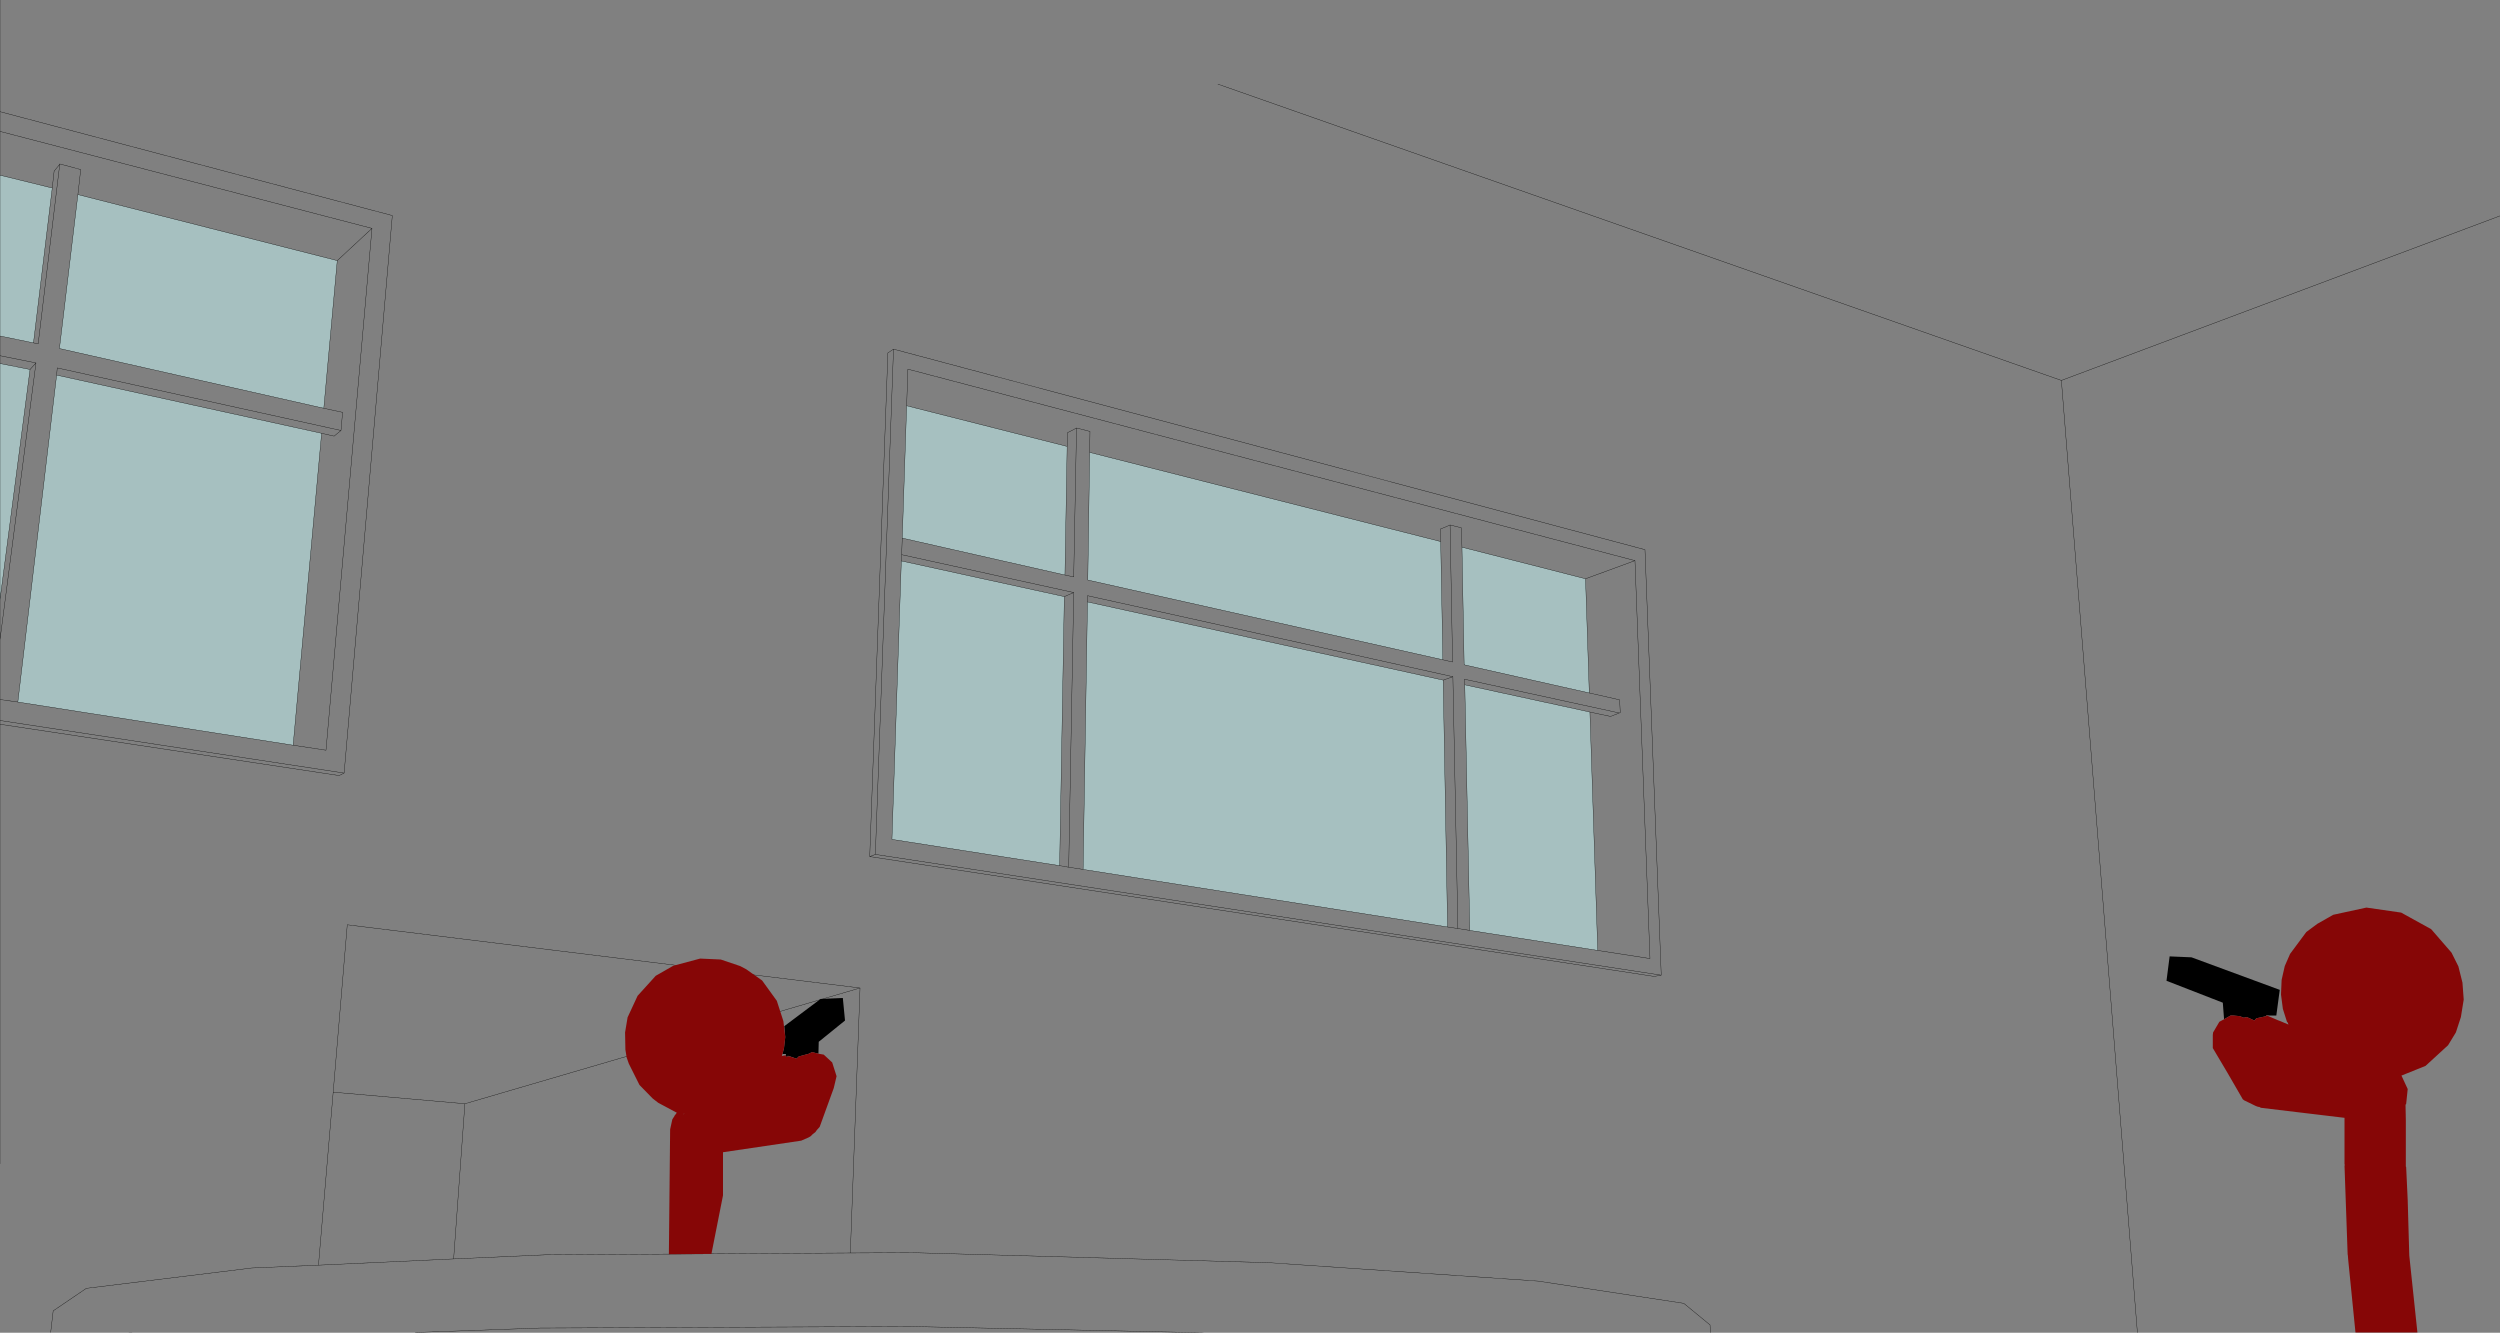 <?xml version="1.0" encoding="UTF-8" standalone="no"?>
<svg xmlns:xlink="http://www.w3.org/1999/xlink" height="213.0px" width="399.55px" xmlns="http://www.w3.org/2000/svg">
  <rect width="100%" height="100%" fill="#808080" stroke="none"/>
  <g transform="matrix(1.0, 0.0, 0.0, 1.0, 0.0, 13.0)">
    <path d="M253.4 79.5 L254.0 97.75 234.0 93.25 233.65 74.45 253.4 79.5 M254.1 100.8 L255.35 138.9 234.9 135.7 234.1 96.45 254.1 100.8 M231.35 135.15 L173.1 125.95 173.8 83.2 230.65 95.7 231.35 135.15 M169.35 125.35 L142.55 121.15 144.05 76.65 170.1 82.35 169.35 125.35 M144.2 73.0 L144.9 51.85 170.55 58.35 170.2 78.9 144.2 73.0 M174.15 59.3 L230.25 73.55 230.6 92.45 173.85 79.7 174.15 59.3 M0.0 15.0 L8.35 17.05 5.35 41.8 0.0 40.7 0.0 15.0 M12.45 18.1 L53.9 28.65 51.75 52.25 9.5 42.7 12.45 18.1 M51.4 56.25 L46.85 106.1 2.85 99.2 9.05 46.95 51.4 56.25 M0.0 45.1 L4.8 46.05 0.0 82.85 0.0 45.1" fill="#ccffff" fill-opacity="0.502" fill-rule="evenodd" stroke="none"/>
    <path d="M194.65 0.45 L329.45 47.8 399.55 21.5 M341.6 200.0 L329.45 47.8 M255.35 138.9 L263.7 140.2 261.3 76.6 253.4 79.5 254.0 97.75 258.85 98.85 258.95 100.9 258.8 100.95 257.4 101.5 254.1 100.8 255.35 138.9 234.9 135.7 233.0 135.4 231.35 135.15 173.1 125.95 170.8 125.6 169.35 125.35 142.55 121.15 144.05 76.65 144.1 75.65 144.2 73.0 144.9 51.85 145.1 46.0 261.3 76.6 M170.55 58.35 L170.6 56.15 Q171.35 55.8 172.05 55.4 L174.2 55.95 174.15 59.3 230.25 73.55 230.2 71.55 Q231.0 71.25 231.75 70.9 L233.55 71.35 233.65 74.45 253.4 79.5 M173.8 83.2 L173.8 82.2 232.2 95.15 233.0 135.4 M170.2 78.9 L171.6 79.2 172.05 55.4 M170.8 125.6 L171.6 81.7 170.1 82.35 169.35 125.35 M170.55 58.35 L170.2 78.9 144.2 73.0 M174.15 59.3 L173.85 79.7 230.6 92.45 230.25 73.55 M234.1 96.45 L234.05 95.55 258.8 100.95 M233.65 74.45 L234.0 93.25 254.0 97.75 M232.2 95.15 L230.65 95.7 231.35 135.15 M230.6 92.45 L232.15 92.8 231.75 70.9 M230.65 95.7 L173.8 83.2 173.1 125.95 M264.35 143.05 L139.0 123.9 141.9 43.4 142.8 42.8 262.9 74.85 265.5 142.85 264.4 143.05 264.35 143.05 M8.1 199.95 L8.5 196.5 13.8 192.9 40.25 189.65 50.9 189.2 53.25 161.55 55.5 134.8 137.45 144.9 135.9 187.25 145.8 187.2 202.8 188.8 245.85 191.75 269.1 195.3 273.3 198.75 273.35 200.0 M234.1 96.45 L254.1 100.8 M234.9 135.7 L234.1 96.45 M53.9 28.65 L59.45 23.5 0.0 8.0 0.0 15.0 8.35 17.05 8.65 14.35 9.55 13.25 9.55 13.2 12.9 14.1 12.45 18.1 53.9 28.65 51.75 52.25 54.75 52.9 54.5 55.8 53.4 56.7 51.4 56.25 46.85 106.1 52.1 106.9 59.45 23.5 M2.85 99.2 L0.0 98.8 0.0 102.15 55.0 110.55 62.7 21.45 0.0 4.85 0.0 8.0 M4.8 46.05 L5.75 45.0 0.0 43.85 0.0 45.1 4.8 46.05 0.0 82.85 0.0 89.25 5.75 45.0 M54.5 55.8 L9.15 45.8 9.05 46.95 51.4 56.25 M0.0 40.7 L0.0 43.85 M5.35 41.8 L0.0 40.7 0.0 15.0 M9.55 13.25 L6.1 41.95 5.35 41.8 8.35 17.05 M12.45 18.1 L9.5 42.7 51.75 52.25 M0.0 89.25 L0.0 98.8 M0.0 45.1 L0.0 82.85 M55.0 110.55 L54.2 110.95 0.0 102.75 0.0 173.0 M0.0 102.15 L0.0 102.75 M50.9 189.2 L72.5 188.2 74.3 163.4 53.25 161.55 M46.85 106.1 L2.85 99.2 9.05 46.95 M139.0 123.9 L139.9 123.55 142.8 42.8 M72.5 188.2 L87.05 187.55 135.9 187.25 M137.45 144.9 L74.3 163.4 M66.4 199.95 L86.3 199.25 145.45 199.0 192.3 200.0 M21.1 200.0 L20.6 200.0 M170.55 58.35 L144.9 51.85 M171.6 81.7 L144.1 75.65 M144.05 76.65 L170.1 82.35 M139.9 123.55 L265.5 142.85 M0.0 -13.0 L0.0 4.85" fill="none" stroke="#000000" stroke-linecap="round" stroke-linejoin="round" stroke-width="0.05"/>
    <path d="M355.45 149.9 L355.25 147.25 346.25 143.75 346.75 139.85 350.25 140.0 364.35 145.2 363.8 149.3 362.75 149.3 362.15 149.25 362.2 149.3 362.2 149.4 360.6 149.75 360.3 150.1 359.1 149.55 358.6 149.65 357.95 149.4 356.9 149.3 356.5 149.3 355.45 149.9 M125.5 152.75 L125.35 151.0 131.15 146.65 134.7 146.5 135.05 150.1 130.85 153.5 130.8 155.4 129.8 155.15 129.35 155.35 129.3 155.4 127.65 155.85 127.3 156.2 125.6 155.6 125.6 155.45 125.05 155.45 125.3 154.5 125.5 152.75 M125.6 155.65 L125.6 155.6 126.1 155.8 125.6 155.9 125.6 155.65" fill="#000000" fill-rule="evenodd" stroke="none"/>
    <path d="M362.2 149.3 L362.3 149.3 364.05 150.05 364.45 150.2 364.8 150.35 365.75 150.75 365.6 150.4 365.5 150.3 364.85 148.25 364.55 145.95 364.65 143.6 365.15 141.4 366.0 139.45 368.6 135.95 370.35 134.65 372.9 133.2 378.2 132.05 383.75 132.85 388.55 135.5 391.8 139.25 392.9 141.45 393.55 144.05 393.75 146.75 393.3 149.55 392.5 152.0 391.25 154.05 387.65 157.35 383.8 158.9 384.8 161.05 384.55 163.45 384.45 163.55 384.5 166.05 384.5 173.45 384.55 173.5 384.8 178.8 384.85 180.6 385.05 187.65 386.35 199.95 376.45 199.95 375.3 188.45 375.25 187.85 375.25 187.75 375.2 187.45 374.7 173.3 374.75 173.2 374.7 173.05 374.7 165.65 361.35 164.05 361.05 163.9 360.9 163.9 360.5 163.75 358.65 162.85 358.6 162.8 358.45 162.7 356.05 158.55 353.65 154.5 353.65 152.4 353.7 152.0 354.7 150.3 355.45 149.9 356.5 149.3 356.9 149.3 357.95 149.4 358.6 149.65 359.1 149.55 360.3 150.1 360.6 149.75 362.2 149.4 362.2 149.3 M130.8 155.4 L131.65 155.55 133.0 156.8 133.7 159.0 133.25 160.9 131.0 167.1 130.55 167.6 130.3 167.95 129.9 168.25 129.55 168.6 129.2 168.8 128.05 169.3 115.55 171.15 115.55 178.05 113.7 187.4 106.9 187.45 107.1 167.5 107.45 165.9 107.8 165.35 107.8 165.3 107.9 165.2 108.15 164.85 108.15 164.8 108.1 164.8 105.2 163.25 104.3 162.55 102.2 160.4 100.5 157.0 100.15 156.0 99.95 154.75 99.9 152.0 100.3 149.6 101.9 146.15 104.8 142.95 107.6 141.35 111.9 140.2 115.2 140.35 118.3 141.4 119.25 141.9 121.8 143.7 124.15 146.95 125.2 150.2 125.5 152.75 125.3 154.5 125.05 155.45 124.95 155.8 125.05 155.75 125.6 155.65 125.6 155.9 126.1 155.8 127.3 156.2 127.65 155.85 129.3 155.4 129.35 155.35 129.8 155.15 130.8 155.4 M109.35 164.9 L109.15 165.2 109.35 164.95 109.35 164.9" fill="#860606" fill-rule="evenodd" stroke="none"/>
  </g>
</svg>
